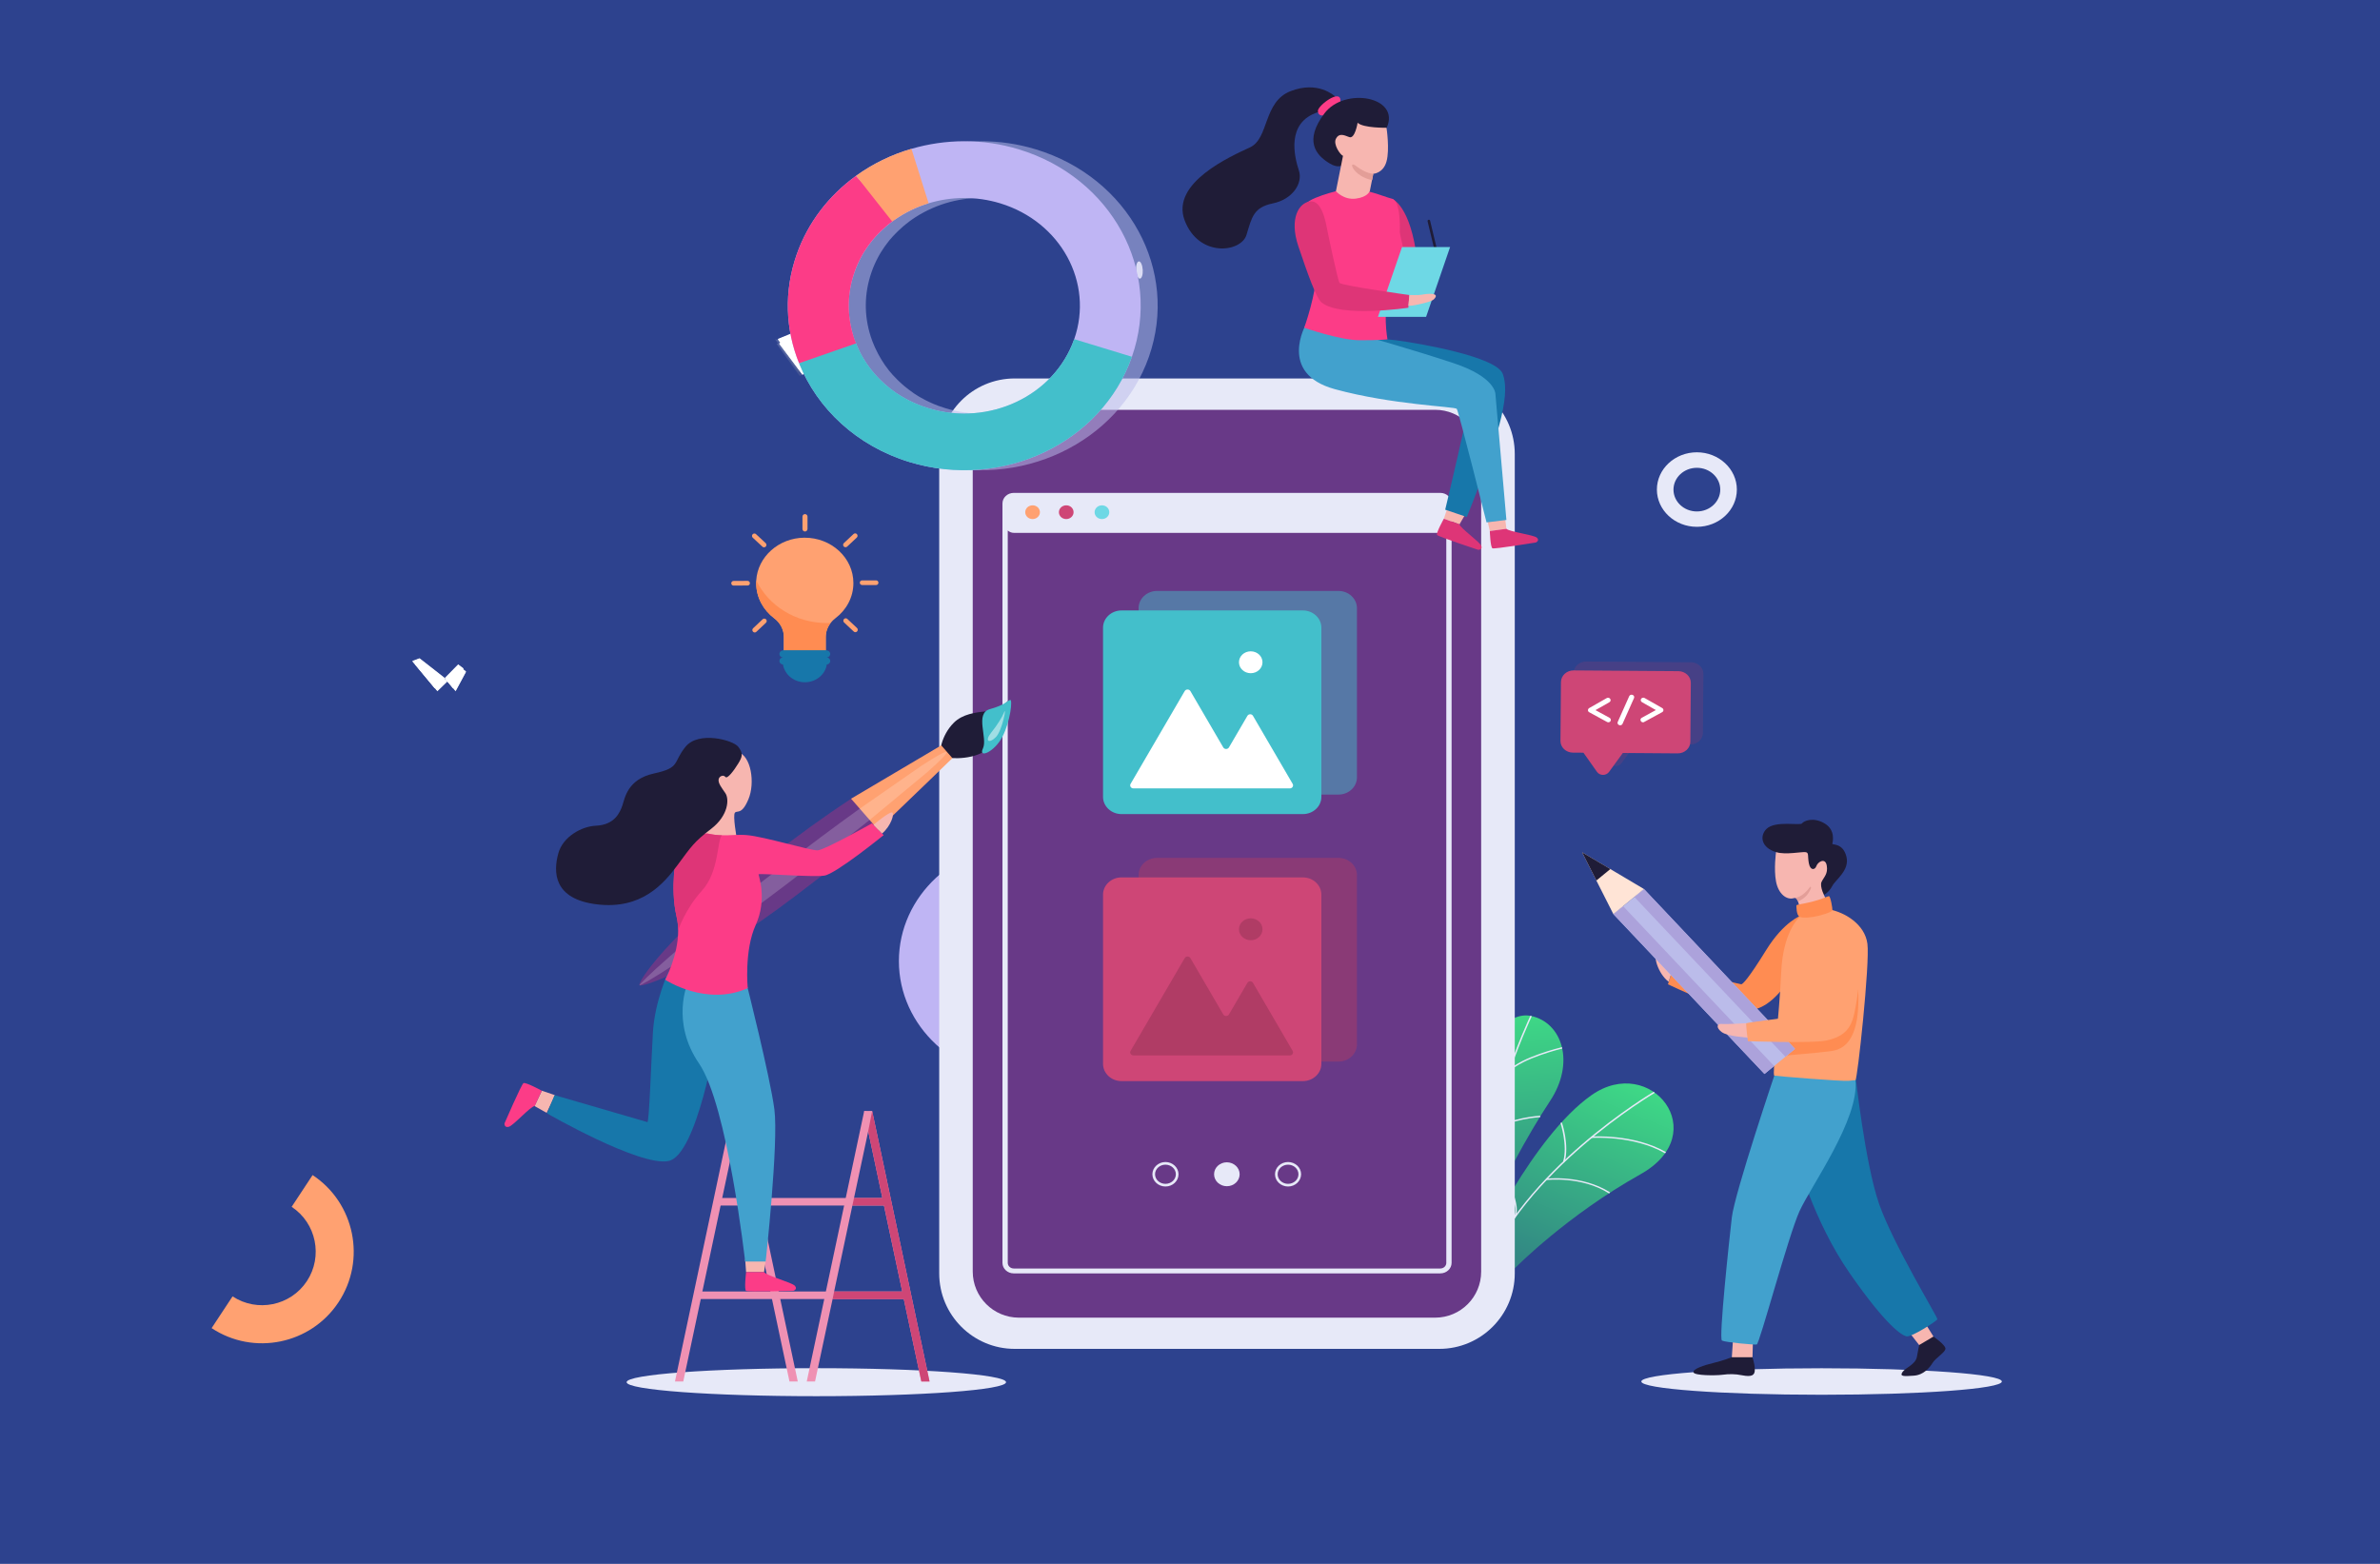 <svg enable-background="new 0 0 350 230" viewBox="0 0 350 230" xmlns="http://www.w3.org/2000/svg" xmlns:xlink="http://www.w3.org/1999/xlink"><linearGradient id="a"><stop offset="0" stop-color="#fff"/><stop offset="1" stop-color="#231f20"/></linearGradient><linearGradient id="b" gradientUnits="userSpaceOnUse" x1="133.537" x2="109.39" xlink:href="#a" y1="57.01" y2="78.721"/><linearGradient id="c" gradientUnits="userSpaceOnUse" x1="113.991" x2="123.759" xlink:href="#a" y1="52.477" y2="52.477"/><linearGradient id="d" gradientUnits="userSpaceOnUse" x1="133.661" x2="109.606" xlink:href="#a" y1="57.61" y2="79.238"/><linearGradient id="e" gradientUnits="userSpaceOnUse" x1="114.189" x2="123.92" xlink:href="#a" y1="53.095" y2="53.095"/><linearGradient id="f"><stop offset="0" stop-color="#40e586"/><stop offset="1" stop-color="#328784"/></linearGradient><linearGradient id="g" gradientTransform="matrix(-.998 -.069 -.069 .998 -6222.746 168.762)" gradientUnits="userSpaceOnUse" x1="-6427.893" x2="-6432.373" xlink:href="#f" y1="-468.709" y2="-434.641"/><linearGradient id="h" gradientTransform="matrix(.966 .26 -.26 .966 -3035.282 852.45)" gradientUnits="userSpaceOnUse" x1="2975.493" x2="2972.727" xlink:href="#f" y1="-1517.663" y2="-1496.629"/><linearGradient id="i" gradientTransform="matrix(.966 .26 -.26 .966 -3035.282 852.45)" gradientUnits="userSpaceOnUse" x1="2982.679" x2="2978.117" xlink:href="#f" y1="-1524.573" y2="-1489.88"/><path d="m0 0h350v230h-350z" fill="#2d428e"/><path d="m139.77 60.7c-.52.68-1.11 1.12-1.77 1.19-4.05.48-13.42-2.76-13.42-2.76l.42-3.84c2.06 1.15 11.04 6.08 14.77 5.41z" fill="url(#b)" opacity=".16"/><path d="m113.99 49.91 3.44 4.78 2.3-1.37 1.38 1.72 2.65-3.52-1.13-.36z" fill="url(#c)" opacity=".16"/><g fill="#fff"><path d="m116.54 49.05 3.39 3.46-2.09 2.02-3.45-4.61z"/><path d="m122.88 50.23-2.95 2.28 1.28 2.02 2.29-3.13z"/><path d="m61.7 96.88 3.71 2.91-1.48 1.44-3.29-3.96z"/><path d="m67.38 97.78-1.97 2.01 1.21 1.44 1.54-2.86z"/><path d="m116.54 48.97 3.39 3.46-2.09 2.03-3.45-4.61z"/><path d="m168.05 39.68c.04.7-.14 1.28-.41 1.3s-.52-.54-.57-1.24c-.04-.7.14-1.28.41-1.3s.52.53.57 1.24z"/><path d="m61.7 96.81 3.71 2.9-1.48 1.44-3.29-3.95z"/><path d="m67.38 97.71-1.97 2 1.21 1.44 1.54-2.85z"/></g><path d="m139.87 61.28c-.52.68-1.11 1.11-1.76 1.19-4.03.47-13.37-2.75-13.37-2.75l.42-3.83c2.05 1.16 10.99 6.06 14.71 5.39z" fill="url(#d)" opacity=".16"/><path d="m114.19 50.54 3.42 4.76 2.29-1.36 1.38 1.71 2.64-3.51-1.13-.36z" fill="url(#e)" opacity=".16"/><path d="m116.73 49.68 3.37 3.45-2.08 2.01-3.43-4.59z" fill="#fff"/><path d="m123.04 50.86-2.94 2.27 1.28 2.01 2.28-3.12z" fill="#fff"/><path d="m62.1 97.33 3.7 2.89-1.48 1.44-3.28-3.94z" fill="#fff"/><path d="m67.76 98.23-1.96 1.99 1.2 1.44 1.53-2.84z" fill="#fff"/><path d="m116.73 49.6 3.37 3.45-2.08 2.02-3.43-4.59z" fill="#fff"/><path d="m62.1 97.26 3.7 2.89-1.48 1.43-3.28-3.94z" fill="#fff"/><path d="m67.76 98.15-1.96 2 1.2 1.43 1.53-2.84z" fill="#fff"/><path d="m45.97 172.82-3.08 4.67c3.63 2.4 4.63 7.3 2.24 10.93-2.4 3.63-7.3 4.63-10.93 2.24l-3.08 4.67c6.2 4.1 14.58 2.38 18.67-3.82 4.1-6.21 2.38-14.59-3.82-18.69z" fill="#ffa171"/><path d="m225.16 149.42c4.6.98 6.51 6.9 2.78 12.52-3.16 4.76-7.84 13.29-8.87 16.88s-2.71 3.59-2.38-11.54 5.29-18.53 8.47-17.86z" fill="url(#g)"/><path d="m217.82 180.8.22-.01c-.49-7.4 1.5-15.52 3.25-21.03 1.9-5.97 3.95-10.24 3.97-10.29l-.2-.09c-.02.04-2.07 4.33-3.98 10.31-1.76 5.53-3.75 13.67-3.26 21.11z" fill="#e7e9f8"/><path d="m222.01 157.58c1.89-1.96 7.68-3.36 7.74-3.37l-.06-.2c-.24.06-5.91 1.43-7.85 3.43z" fill="#e7e9f8"/><path d="m219.43 166.44c2.64-1.89 7.03-2.14 7.08-2.14l-.01-.21c-.04 0-4.51.25-7.2 2.18z" fill="#e7e9f8"/><path d="m220.04 163.24h.22c0-2.63-2.35-5.28-2.45-5.39l-.17.13c.02.03 2.4 2.71 2.4 5.26z" fill="#e7e9f8"/><path d="m218.11 172.77.22-.01c-.07-1.17-1.5-4.28-1.56-4.41l-.21.08c.02.03 1.48 3.21 1.55 4.34z" fill="#e7e9f8"/><path d="m227.66 169.98-.4-.18" fill="url(#h)"/><path d="m217.61 183.94s7.72-16.74 16.43-22.87 18 5.59 7.21 11.63-18.31 13.66-18.31 13.66-7.12 6.2-5.33-2.42z" fill="url(#i)"/><path d="m217.95 188.18-.21-.06c2.87-8.21 9.64-15.26 14.82-19.74 5.61-4.85 10.6-7.79 10.65-7.82l.12.18c-.05.03-5.03 2.97-10.62 7.8-5.16 4.45-11.91 11.47-14.76 19.64z" fill="#e7e9f8"/><path d="m234.05 167.36-.02-.21c.06 0 6.21-.44 10.96 2.29l-.12.18c-4.68-2.69-10.76-2.26-10.82-2.26z" fill="#e7e9f8"/><path d="m227.39 173.56-.03-.21c.05-.01 5.25-.63 9.41 2.01l-.13.17c-4.08-2.6-9.2-1.98-9.25-1.97z" fill="#e7e9f8"/><path d="m230.1 170.86-.22-.05c.68-2.35-.39-5.63-.4-5.66l.21-.06c.06.13 1.1 3.37.41 5.77z" fill="#e7e9f8"/><path d="m222.76 179.17-.19-.11c.77-1.12-.36-3.77-.37-3.8l.21-.08c.05.11 1.19 2.79.35 3.99z" fill="#e7e9f8"/><path d="m249.54 77.48c-3.24 0-5.88-2.46-5.88-5.48s2.64-5.48 5.88-5.48 5.88 2.46 5.88 5.48c0 3.03-2.64 5.48-5.88 5.48zm0-8.68c-1.9 0-3.44 1.44-3.44 3.21s1.54 3.21 3.44 3.21 3.44-1.44 3.44-3.21-1.54-3.21-3.44-3.21z" fill="#e7e9f8"/><path d="m150.76 158.67c-10.24 0-18.57-7.77-18.57-17.32s8.33-17.32 18.57-17.32 18.57 7.77 18.57 17.32-8.33 17.32-18.57 17.32zm0-27.45c-5.99 0-10.86 4.55-10.86 10.13 0 5.59 4.87 10.13 10.86 10.13s10.86-4.55 10.86-10.13-4.87-10.13-10.86-10.13z" fill="#bfb5f4"/><path d="m125.5 85.75c0 2.09-1.03 3.96-2.65 5.18-.27.2-.5.43-.7.69-.46.59-.72 1.31-.72 2.06v3.53c0 .79-.35 1.51-.9 2.03-.56.52-1.33.84-2.18.84-1.7 0-3.08-1.29-3.08-2.87v-3.53c0-1.07-.52-2.07-1.41-2.74-1.61-1.21-2.64-3.06-2.66-5.13 0-.15 0-.29.01-.44.21-3.47 3.3-6.26 7.08-6.29 3.99-.02 7.21 2.98 7.21 6.67z" fill="#ffa171"/><path d="m122.16 91.62c-.46.59-.72 1.31-.72 2.06v3.53c0 .79-.35 1.51-.9 2.03-.56.52-1.33.84-2.18.84-1.7 0-3.08-1.29-3.08-2.87v-3.53c0-1.07-.52-2.07-1.41-2.74-1.61-1.21-2.64-3.06-2.66-5.13 0-.15 0-.29.01-.44 1.78 3.69 5.75 6.26 10.37 6.26.19 0 .38 0 .57-.01z" fill="#ff8c52"/><path d="m121.62 95.76v1.54c0 1.66-1.43 3.01-3.2 3.04-1.83.03-3.32-1.38-3.32-3.09v-1.5c0-.05.04-.08.08-.09h.02 6.32.01c.05.02.09.06.09.1z" fill="#1777aa"/><path d="m121.58 96.69h-6.45c-.28 0-.51-.23-.51-.51 0-.28.23-.51.51-.51h6.45c.28 0 .51.23.51.51 0 .29-.23.51-.51.51z" fill="#1777aa"/><path d="m121.58 97.72h-6.45c-.28 0-.51-.23-.51-.51 0-.28.23-.51.51-.51h6.45c.28 0 .51.23.51.51 0 .28-.23.51-.51.51z" fill="#1777aa"/><path d="m118.38 78.17c-.2 0-.37-.16-.37-.37v-1.82c0-.2.16-.37.37-.37.2 0 .37.16.37.37v1.82c-.01.21-.17.37-.37.37z" fill="#ffa171"/><path d="m112.6 80.4c-.14.13-.35.13-.48 0l-1.42-1.32c-.15-.14-.15-.38 0-.52.14-.13.35-.13.48 0l1.42 1.32c.15.14.15.38 0 .52z" fill="#ffa171"/><path d="m110.28 85.77c0 .19-.15.34-.34.34l-2.06.01c-.19 0-.34-.15-.34-.34 0-.19.15-.34.34-.34l2.06-.01c.18 0 .34.15.34.34z" fill="#ffa171"/><path d="m112.64 91.07c.15.14.15.38 0 .52l-1.41 1.33c-.13.13-.34.13-.48 0-.15-.14-.15-.38 0-.52l1.41-1.33c.13-.12.34-.12.48 0z" fill="#ffa171"/><path d="m124.1 80.39c-.15-.14-.15-.38 0-.52l1.42-1.33c.14-.13.35-.13.48 0 .15.14.15.38 0 .52l-1.42 1.33c-.14.12-.35.12-.48 0z" fill="#ffa171"/><path d="m126.44 85.7c0-.19.15-.34.34-.34h2.06c.19 0 .34.15.34.34 0 .19-.15.34-.34.34h-2.06c-.18 0-.34-.15-.34-.34z" fill="#ffa171"/><path d="m124.13 91.03c.14-.13.35-.13.48 0l1.42 1.33c.15.14.15.38 0 .52-.14.13-.35.13-.48 0l-1.42-1.33c-.15-.14-.15-.38 0-.52z" fill="#ffa171"/><path d="m211.66 198.38h-62.44c-6.13 0-11.1-4.97-11.1-11.1v-120.52c0-6.13 4.97-11.1 11.1-11.1h62.44c6.13 0 11.1 4.97 11.1 11.1v120.52c0 6.13-4.97 11.1-11.1 11.1z" fill="#e7e9f8"/><path d="m143.05 187.01v-119.97c0-3.74 3.03-6.77 6.77-6.77h61.23c3.74 0 6.77 3.03 6.77 6.77v119.98c0 3.74-3.03 6.77-6.77 6.77h-61.23c-3.73-.01-6.77-3.04-6.77-6.78z" fill="#683987"/><path d="m211.81 72.49h-62.73c-.92 0-1.66.7-1.66 1.55v111.69c0 .86.75 1.55 1.66 1.55h62.73c.92 0 1.66-.7 1.66-1.55v-111.68c0-.86-.74-1.56-1.66-1.56zm0 114.07h-62.73c-.48 0-.88-.37-.88-.82v-107.72c.23.21.56.35.91.35h62.67c.35 0 .67-.13.91-.35v107.72c0 .45-.4.82-.88.82z" fill="#e7e9f8"/><path d="m152.93 75.33c0 .56-.49 1.01-1.08 1.01-.6 0-1.08-.45-1.08-1.01s.49-1.01 1.08-1.01c.59-.01 1.08.45 1.08 1.01z" fill="#ffa171"/><path d="m157.88 75.33c0 .56-.49 1.01-1.08 1.01-.6 0-1.08-.45-1.08-1.01s.49-1.01 1.08-1.01c.6-.01 1.08.45 1.08 1.01z" fill="#ce4676"/><path d="m163.13 75.33c0 .56-.49 1.01-1.08 1.01-.6 0-1.08-.45-1.08-1.01s.49-1.01 1.08-1.01c.6-.01 1.08.45 1.08 1.01z" fill="#6ed8e5"/><g opacity=".41"><path d="m233.26 97.29 15.42.11c1.01.01 1.83.78 1.82 1.72l-.07 8.67c-.01.94-.83 1.7-1.85 1.7l-8.08-.06-2.03 2.79c-.43.58-1.35.58-1.77-.01l-1.99-2.82-1.56-.01c-1.01-.01-1.83-.78-1.82-1.72l.07-8.67c.02-.94.85-1.7 1.86-1.7z" fill="#b03c65" opacity=".47"/><g fill="#fff"><path d="m239.72 103.19c0 .62.53 1.13 1.2 1.13s1.21-.49 1.21-1.11-.53-1.13-1.2-1.13c-.66-.01-1.21.49-1.21 1.11z"/><path d="m235.42 103.16c0 .62.53 1.13 1.2 1.13s1.21-.49 1.21-1.11-.53-1.13-1.2-1.13c-.66-.01-1.2.49-1.21 1.11z"/><path d="m243.96 103.22c0 .62.53 1.13 1.2 1.13s1.21-.49 1.21-1.11-.53-1.13-1.2-1.13c-.66-.01-1.2.49-1.21 1.11z"/></g></g><path d="m231.41 98.6 15.42.11c1.01.01 1.83.78 1.82 1.72l-.07 8.67c-.01.94-.83 1.7-1.85 1.7l-8.08-.06-2.03 2.79c-.43.58-1.35.58-1.77-.01l-1.99-2.82-1.56-.01c-1.01-.01-1.83-.78-1.82-1.72l.07-8.67c.02-.95.85-1.71 1.86-1.7z" fill="#ce4676"/><path d="m236.52 106.23c-.07 0-.13-.02-.19-.05l-2.62-1.43c-.12-.06-.19-.18-.19-.3s.07-.24.18-.31l2.58-1.47c.18-.1.41-.05.52.12s.05.39-.13.49l-2.04 1.16 2.07 1.13c.18.1.24.32.14.49-.06.1-.19.17-.32.17z" fill="#fff"/><path d="m241.63 106.23c-.13 0-.26-.06-.33-.18-.11-.17-.05-.39.14-.49l2.07-1.13-2.04-1.16c-.18-.1-.24-.32-.13-.49s.34-.22.52-.12l2.58 1.47c.11.06.18.18.18.31 0 .12-.07.24-.19.3l-2.62 1.43c-.05.04-.11.06-.18.06z" fill="#fff"/><path d="m238.26 106.67c-.05 0-.1-.01-.15-.03-.19-.07-.29-.28-.21-.46l1.69-3.79c.08-.18.3-.27.5-.19.19.07.29.28.21.46l-1.69 3.79c-.06.14-.21.22-.35.22z" fill="#fff"/><path d="m92.15 203.28c0 1.14 12.49 2.06 27.9 2.06s27.9-.92 27.9-2.06-12.49-2.06-27.9-2.06-27.9.92-27.9 2.06z" fill="#e7e9f8"/><path d="m144.81 110.47c-2.35 1.52-6.18 1.01-6.45.71s-.03-2.96 1.92-4.9c1.27-1.26 3.2-1.52 4.75-1.66 1.88-.18 2.49-.87 3.15-1.46.16-.14.41-.02.38.18-.19 1.41-.57 5.07-3.75 7.13z" fill="#1f1c37"/><path d="m117.05 131.71c-14.39 10.93-22.68 13.57-23.01 13.19s4.11-7.42 18.51-18.35c5.16-3.92 8.34-6.27 12.62-9.08.01 0 .01-.01.02-.01l.01-.01 9.62-5.69c2.4-1.18 3.96-1.62 4.37-1.15s-.37 1.81-2.09 3.76l-7.93 7.64-.01.01c0 .01-.01.01-.02.01-3.82 3.34-6.93 5.76-12.09 9.68z" fill="#683987"/><path d="m129.14 122.03-3.98-4.56.02-.01.01-.01 9.62-5.69 3.61-2.14 1.64 1.88-2.97 2.87-7.93 7.63-.01.01z" fill="#ffa171"/><path d="m115.62 130.08c-14.39 10.93-21.46 14.97-21.58 14.83s5.55-5.78 19.94-16.71c5.16-3.92 8.32-6.3 12.45-9.27.01 0 .01-.01.02-.01l.01-.01 9.08-6.31c2.18-1.42 3.49-2.15 3.65-1.98.15.17-.88 1.22-2.81 2.93l-8.46 7.02-.01.01s-.01.01-.02.01c-3.98 3.16-7.11 5.56-12.27 9.49z" fill="#fff" opacity=".19"/><path d="m128.26 163.61-.58 2.75v.01l-2.09 9.82-.24 1.11-2.68 12.64-.23 1.12-2.58 12.12h-1.22l8.45-39.78.59.11.54.1z" fill="#ef91b3"/><path d="m117.32 203.18h-1.22l-7.81-36.8v-.01l-.59-2.76.59-.1.58-.11z" fill="#ef91b3"/><path d="m135.49 203.18-2.58-12.12-.23-1.12-2.69-12.64-.23-1.11-2.08-9.81v-.02l-.59-2.75.59-.1.58-.11 8.44 39.78z" fill="#ef91b3"/><path d="m108.87 163.61-.58 2.76v.01l-7.81 36.8h-1.22l8.44-39.78.59.11z" fill="#ef91b3"/><path d="m102.56 189.94h30.84v1.11h-30.84z" fill="#ef91b3"/><path d="m105.64 176.19h24.95v1.11h-24.95z" fill="#ef91b3"/><path d="m136.7 203.18h-1.21l-2.58-12.12h-10.47l.23-1.12h10.01l-2.68-12.64h-4.65l.24-1.11h4.17l-2.08-9.82v-.01l.54-2.75.04-.21z" fill="#ce4676"/><path d="m107.7 163.4h1.17l-.87 1.1z" fill="#ef91b3"/><path d="m127.09 163.4h1.17l-.94 1.28z" fill="#ef91b3"/><path d="m81.62 161.07-1.94-.66-1.07 2.26 1.78 1z" fill="#f7b6b0"/><path d="m98.31 142.91s-2.01 4.27-2.29 8.88c-.27 4.61-.55 13.32-.82 13.24-.27-.09-13.65-3.97-13.65-3.97l-1.1 2.69s13.65 7.86 17.86 7c4.21-.85 7.05-18.28 7.05-18.28v-9.05z" fill="#1777aa"/><path d="m79.68 160.41s-2.39-1.3-2.7-1.11-2.79 5.92-2.79 5.92-.06.68.63.5c.68-.17 3.12-2.95 3.81-3.06z" fill="#fc3c87"/><path d="m109.58 185.18.14 1.92h2.64l.27-1.92z" fill="#f7b6b0"/><path d="m108.35 123.3s-.62-3.4-.27-3.78c.34-.38 1 .38 1.99-1.99s.41-6.37-1.58-6.95-5.08.93-5.53 4.39.27 8.1.27 8.1z" fill="#f7b6b0"/><path d="m101.15 144.54s-2.56 5.72 1.65 11.87 6.78 29.13 6.78 29.13h3.02s1.92-17.51 1.28-22.38-4.12-18.62-4.12-18.62z" fill="#42a1cd"/><path d="m129.95 122.82s-7.01 5.7-8.72 5.96c-1.72.26-9.68-.38-9.68-.19s1.31 3.65-.41 7.43-1.18 9.31-1.18 9.31c-6.12 2.75-12.14-1.24-12.14-1.24s1.92-3.52 1.91-7.24c0-.68-.07-1.37-.23-2.05-1.01-4.36 0-9.05 0-9.05s2.7-3.57 4.76-3.12c.69.15 1.32.21 1.92.22 1.2.03 2.32-.14 3.64-.03 2.61.22 9.41 2.31 10.44 2.24 1.03-.06 7.97-3.97 7.97-3.97z" fill="#fc3c87"/><path d="m106.18 122.85c-.73.5-.37 5.29-2.93 8.11s-3.53 5.89-3.53 5.89c0-.68-.07-1.37-.23-2.05-1.01-4.36 0-9.05 0-9.05s2.7-3.57 4.76-3.12c.7.15 1.33.21 1.93.22z" fill="#de3577"/><path d="m82.11 125.49c-.75 2.71-.79 6.75 5.71 7.52s9.75-2.99 11.81-5.77 2.38-3.37 4.95-5.34c2.56-1.96 2.68-4.4 2.09-5.25-.58-.85-1-1.37-1-1.92 0-.56.71-.85 1-.47s1.29-.98 1.89-1.96.78-1.49 0-2.48c-.78-.98-5.82-2.35-7.74 0s-.69 3.07-4.62 3.93c-3.94.85-4.3 3.63-4.67 4.7s-1.14 2.86-3.89 2.99c-2.11.09-4.86 1.62-5.53 4.05z" fill="#1f1c37"/><path d="m128.45 121.31s2.32-1.95 2.73-1.82-.13 1.98-1.47 3.1z" fill="#f7b6b0"/><path d="m109.72 187.1s-.31 2.56 0 2.75 6.94 0 6.94 0 .69-.22.24-.74c-.45-.51-4.16-1.47-4.53-2.02h-2.65z" fill="#fc3c87"/><ellipse cx="267.88" cy="203.18" fill="#e7e9f8" rx="26.51" ry="1.95"/><path d="m264.89 134.64s-2.53.84-5.16 5.09-3.46 5.03-3.66 5.03-10.02-2.38-10.02-2.38l-.76 2.38s7.33 3.55 10.44 3.87 5.25-1.35 7.6-4.83c2.34-3.49 1.56-9.16 1.56-9.16z" fill="#ff8c52"/><path d="m246.04 142.37s-1.21-2.55-2.18-2.32 0 3.22 1.53 4.34z" fill="#f7b6b0"/><path d="m283.26 194.84 1.07 1.72v.86l-2.1.4-1.7-2.18z" fill="#f7b6b0"/><path d="m264.25 170.37s2.42 9.22 7.81 16.95c5.39 7.74 7.6 9.04 8.29 9.22.69.19 4.49-2.26 4.56-2.52s-6.5-11.02-8.57-16.95-3.5-19.08-3.5-19.08z" fill="#1777aa"/><path d="m282.23 197.82 2.1-1.25s1.9 1.3 1.76 1.85-1.45 1.32-1.87 2c-.41.68-1.31 1.8-2.76 1.9s-2.14.15-1.69-.52c.45-.68 1.94-1.09 2.14-2.3.16-.93.32-1.68.32-1.68z" fill="#1f1c37"/><path d="m259.79 121.9c-1.08 1.06-.76 2.77 1.38 3.42 2.14.64 7.05 6.31 7.05 6.31s.76-.41 1.24-1.34 2.59-2.29 2.07-4.32-2.1-1.68-2.07-1.87.55-2-1.14-3-3.08-.35-3.32 0c-.23.35-3.93-.45-5.21.8z" fill="#1f1c37"/><path d="m261.18 125.32s-.35 2.48 0 4.32 1.56 2.77 2.63 2.45.16 2.27 2.27 1.92 2.33-2.01 2.33-2.01-.87-1.59-.53-2.31c.35-.72.97-1.17.76-2.39s-1.31-.55-1.52.06-.9.71-1.11-.39.03-1.55-.45-1.64c-.48-.11-2.97.44-4.38-.01z" fill="#f7b6b0"/><path d="m257.79 196.95-.07 2.66-1.54.73-1.5-.73.25-3.74z" fill="#f7b6b0"/><path d="m261.11 157.65s-6.01 17.79-6.43 21.4c-.41 3.61-1.94 17.85-1.45 18.11.48.26 4.7.64 5.11.58s4.63-15.92 6.29-19.6c1.66-3.67 8.85-13.6 8.22-19.27-.62-5.67-11.74-1.22-11.74-1.22z" fill="#42a1cd"/><path d="m264.89 134.64s-2.67 1.93-2.95 8.38-1.37 15.08-1.01 15.17 9.9.86 10.92.77.74-.09 1.01-.09c.28 0 2.14-17.19 1.76-20.07s-3.33-4.64-5.68-5.07-4.05.91-4.05.91z" fill="#ffa171"/><path d="m261.02 155.36s6.08-.48 7.43-.68c1.31-.19 5.26.18 4.81-9.2l-5.08 5.01-6.96 2.11z" fill="#ff8c52"/><path d="m264.18 133.18s-.04 1.42.47 1.66c.5.24 1.91.07 2.78-.15 1.34-.35 2-.63 2.04-.84.03-.21-.28-2.08-.52-2.05s-1 .45-2.56.84c-1.55.38-2.21.38-2.21.54z" fill="#ff8c52"/><path d="m254.68 199.61s-1.35.52-2.7.84-3.11.9-2.94 1.39c.17.48 3.25.48 4.25.35s1.86-.13 2.87.07c1.47.29 1.93.01 1.9-.87-.02-.88-.35-1.78-.35-1.78z" fill="#1f1c37"/><path d="m263.97 132.06s1.13-.06 2.23-1.65c0 0 .28-.04 0 .49-.28.54-.61 1.13-1.78 1.69 0 .01-.28-.55-.45-.53z" fill="#e39e98"/><path d="m263.97 154.26-4.49 3.69-22.22-23.51 4.5-3.69z" fill="#bbbcea"/><path d="m263.97 154.26-1.41 1.16-22.22-23.51 1.42-1.16z" fill="#aca2db"/><path d="m260.9 156.78-1.42 1.17-22.22-23.51 1.43-1.17z" fill="#aca2db"/><path d="m232.66 125.35 4.6 9.09 4.5-3.69z" fill="#ffe4d6"/><path d="m234.76 129.5 2.06-1.69-4.16-2.46z" fill="#1f1c37"/><path d="m256.8 150.49s-2.89.17-3.62.1-.84.57.03 1.21 3.84.8 3.84.8z" fill="#f7b6b0"/><path d="m269.03 135.62c-.43.69-1.06 2.44-.84 6.7s.16 6.33-.36 6.55c-.53.22-10.94 1.52-11.03 1.62-.08.1.24 2.64.24 2.64s9.42.34 11.49-.09c3.81-.79 4.01-2.93 4.54-6.06s.71-10.11-1.07-11.82-2.81.2-2.97.46z" fill="#ffa171"/><path d="m211.15 36.96c-.09 0-.17-.06-.19-.15l-1.02-4.26c-.02-.1.04-.21.14-.23.1-.03.21.04.23.14l1.02 4.26c.02.1-.04.21-.14.23-.01.01-.02.01-.04.01z" fill="#1f1c37"/><path d="m204.71 29.24s2.76.92 3.71 9.14c.95 8.23-4.28 2.25-4.28 2.25z" fill="#de3577"/><path d="m218.69 76.34.4 1.76 2.44-.33-.21-1.73z" fill="#f7b6b0"/><path d="m219.09 78.1s.08 2.4.39 2.54 6.4-.86 6.4-.86.6-.29.12-.71-4.04-.85-4.47-1.3z" fill="#de3577"/><path d="m212.9 74.58-.57 1.71 2.3.83.92-1.59z" fill="#f7b6b0"/><path d="m212.33 76.29s-1.19 2.13-.99 2.39 6.03 2.18 6.03 2.18.68.02.47-.57c-.2-.59-3.08-2.59-3.21-3.18z" fill="#de3577"/><path d="m199.94 50.05s2.11-.43 5.4 0c3.3.43 14.74 2.39 15.66 4.95s.3 7.12-5.29 21.04l-3.18-1.08s3.71-15.51 3.62-16.54-16.21-8.37-16.21-8.37z" fill="#1777aa"/><path d="m192.07 47.66s-4.21 7.26 4.21 9.57 17.67 2.56 17.95 2.9c.27.34 4.38 16.7 4.38 16.7l2.92-.36-1.62-18.56s0-2.48-6.23-4.53-13.19-4.01-13.19-4.01z" fill="#42a1cd"/><path d="m197.93 27.76s-4.76 1.02-5.86 2.16c-.47.48-.65 1.89-.27 3.41.52 2.07 1.76 4.48 1.8 6.38.06 3.3-1.8 8.49-1.8 8.49s5.19 1.83 8.15 1.84 4.09-.13 4.09-.13-.79-4.22.37-7.7c.69-2.08 1.5-3.11 1.91-4.5.28-.93-.44-2.94-.47-3.59 0 0 .22-4.54-1.14-4.89-1.45-.37-3.79-1.53-6.78-1.47z" fill="#fc3c87"/><path d="m196.36 14.19c-.21-.14-2.55-2.35-6.58-.78s-3.14 6.95-5.95 8.26-11.69 5.21-9.62 10.73c2.08 5.52 8.3 4.75 9.1 2.14.79-2.62 1.04-4.04 3.88-4.63 2.84-.58 4.46-2.92 3.82-4.85-.64-1.94-1.95-7.06 2.84-8.57 0 0 .67.03 1.37-1.02.7-1.06 1.14-1.28 1.14-1.28z" fill="#1f1c37"/><path d="m194.54 16.98s-.73.11-.73-.68 3.46-3.4 3.31-1.38c-.15 2.01-2.58 2.06-2.58 2.06z" fill="#fc3c87"/><path d="m198.3 23.15s-.55 2.19-2.72.91-3.78-3.42-.82-7.37c2.96-3.96 11.26-2.48 9.16 2.11-2.11 4.57-5.62 4.35-5.62 4.35z" fill="#1f1c37"/><path d="m197.5 22.92-1.04 5.2s1.13 1.32 2.93 1.09 2.06-1.14 2.06-1.14l.5-2.51s1.47-.06 1.95-1.82c.49-1.76 0-4.95 0-4.95s-3.44.06-4.25-.74c0 0-.39 2.45-1.24 2.11s-1.53-.6-1.96.26c-.41.85.66 2.36 1.05 2.5z" fill="#f7b6b0"/><path d="m201.96 25.57s-1.07-.02-2.47-1.11-.53 1.48 2.29 2.03z" fill="#e39e98"/><path d="m202.64 46.6h7.08l3.53-10.27h-7.07z" fill="#6ed8e5"/><path d="m195.16 33.69c-.21-1.11-.77-4.21-2.44-4.07s-3.17 2.47-1.79 6.59c1.39 4.12 2.62 7.58 3.4 8.25 2.69 2.31 12.78.8 12.78.8l.15-1.87s-9.99-1.38-10.27-1.79-1.72-7.35-1.83-7.91z" fill="#de3577"/><path d="m207.27 43.39s1.42.03 1.78-.04c.79-.17 2.87-.37 1.81.67-.28.27-1.08.49-2.2.74-1.11.25-1.55.21-1.55.21z" fill="#f7b6b0"/><path d="m145.58 104.29c-2.27.63-.3 4.25-1.03 5.78s1.69.56 2.87-1.73 1.51-5.48 1.14-5.4c-.38.08-.72.73-2.98 1.35z" fill="#43bfcb"/><path d="m147.64 104.81c-.24.61-.91 1.74-1.9 2.97-.98 1.23-.28 1.62.7.64s1.65-4.79 1.2-3.61z" fill="#fff" opacity=".49"/><path d="m182.3 172.7c0 .97-.84 1.76-1.88 1.76s-1.88-.79-1.88-1.76.84-1.76 1.88-1.76c1.04.01 1.88.79 1.88 1.76z" fill="#e7e9f8"/><path d="m171.39 174.5c-1.06 0-1.92-.81-1.92-1.8s.86-1.8 1.92-1.8 1.92.81 1.92 1.8c0 1-.86 1.8-1.92 1.8zm0-3.21c-.84 0-1.53.63-1.53 1.41s.69 1.41 1.53 1.41 1.53-.63 1.53-1.41-.69-1.41-1.53-1.41z" fill="#e7e9f8"/><path d="m189.42 174.5c-1.06 0-1.92-.81-1.92-1.8s.86-1.8 1.92-1.8 1.92.81 1.92 1.8c-.01 1-.87 1.8-1.92 1.8zm0-3.21c-.84 0-1.53.63-1.53 1.41s.69 1.41 1.53 1.41 1.53-.63 1.53-1.41-.69-1.41-1.53-1.41z" fill="#e7e9f8"/><path d="m196.83 116.86h-26.67c-1.5 0-2.72-1.14-2.72-2.54v-24.87c0-1.4 1.22-2.54 2.72-2.54h26.67c1.5 0 2.72 1.14 2.72 2.54v24.88c0 1.4-1.22 2.53-2.72 2.53z" fill="#43bfcb" opacity=".47"/><path d="m191.6 119.73h-26.67c-1.5 0-2.72-1.14-2.72-2.54v-24.87c0-1.4 1.22-2.54 2.72-2.54h26.67c1.5 0 2.72 1.14 2.72 2.54v24.88c0 1.4-1.22 2.53-2.72 2.53z" fill="#43bfcb"/><path d="m183.44 105.28-2.71 4.64c-.18.31-.66.31-.84 0l-4.83-8.28c-.18-.31-.66-.31-.84 0l-7.96 13.65c-.17.3.06.66.42.66h10.53 6.19 6.28c.36 0 .59-.36.42-.66l-5.83-10c-.17-.32-.65-.32-.83-.01z" fill="#fff"/><path d="m185.66 97.4c0 .89-.77 1.61-1.73 1.61-.95 0-1.73-.72-1.73-1.61s.77-1.61 1.73-1.61 1.73.72 1.73 1.61z" fill="#fff"/><path d="m196.83 156.13h-26.67c-1.5 0-2.72-1.14-2.72-2.54v-24.88c0-1.4 1.22-2.54 2.72-2.54h26.67c1.5 0 2.72 1.14 2.72 2.54v24.88c0 1.4-1.22 2.54-2.72 2.54z" fill="#b03c65" opacity=".47"/><path d="m191.6 159h-26.67c-1.5 0-2.72-1.14-2.72-2.54v-24.88c0-1.4 1.22-2.54 2.72-2.54h26.67c1.5 0 2.72 1.14 2.72 2.54v24.88c0 1.4-1.22 2.54-2.72 2.54z" fill="#ce4676"/><path d="m183.44 144.55-2.71 4.64c-.18.31-.66.31-.84 0l-4.83-8.28c-.18-.31-.66-.31-.84 0l-7.96 13.65c-.17.3.06.66.42.66h10.53 6.19 6.28c.36 0 .59-.36.42-.66l-5.83-10c-.17-.32-.65-.32-.83-.01z" fill="#b03c65"/><path d="m185.66 136.67c0 .89-.77 1.61-1.73 1.61-.95 0-1.73-.72-1.73-1.61s.77-1.61 1.73-1.61 1.73.72 1.73 1.61z" fill="#b03c65"/><path d="m168.96 52.47c4.45-12.71-2.99-26.35-16.61-30.5-5.34-1.63-10.83-1.54-15.82-.08-2.94.86-5.69 2.2-8.13 3.96-.01.01-.02.02-.03.02-3.95 2.86-7.05 6.82-8.72 11.58-1.9 5.43-1.64 11.02.36 15.96 0 .01.01.02.01.03 2.68 6.65 8.45 12.13 16.24 14.51 13.63 4.15 28.26-2.78 32.7-15.48zm-40.8-12.42c.07-.2.14-.4.22-.6.07-.18.14-.36.22-.53.06-.14.13-.29.2-.43.02-.04.04-.09.06-.13.08-.17.17-.34.26-.51s.19-.35.29-.52c.07-.12.14-.23.21-.34.06-.09.12-.18.18-.27.03-.04.06-.08.08-.13.08-.12.16-.24.24-.35.04-.07.09-.13.14-.19.07-.1.15-.2.22-.3.05-.07.1-.13.15-.19.07-.09.14-.18.21-.27.05-.07.11-.13.17-.19.08-.1.16-.19.25-.29.05-.06.1-.12.16-.17.08-.08.15-.17.24-.25.05-.06.11-.12.17-.17.09-.1.18-.19.28-.28.05-.05.09-.09.15-.14.08-.08.17-.16.26-.23.08-.07.16-.15.24-.22.04-.03.07-.06.1-.09.13-.11.26-.22.39-.32.14-.12.29-.23.44-.34.01-.01.02-.01.02-.02.13-.1.26-.19.39-.28 1.5-1.05 3.18-1.86 4.96-2.41 3.3-1 6.96-1.08 10.52 0 8.92 2.72 13.8 11.67 10.89 19.99-.82 2.34-2.17 4.38-3.88 6.05-3.12 3.04-7.46 4.82-12.02 4.89-1.83.03-3.7-.22-5.53-.78-.01 0-.01 0-.02-.01-.33-.1-.65-.21-.96-.32-.01 0-.03-.01-.04-.01-.01-.01-.03-.01-.04-.02-.23-.09-.45-.18-.68-.27-.14-.06-.28-.12-.41-.18-.23-.11-.47-.22-.69-.33-.03-.02-.07-.03-.1-.05-.05-.03-.1-.05-.15-.08-.24-.13-.48-.26-.71-.39-.03-.02-.06-.03-.09-.05-.25-.15-.5-.31-.74-.47-.02-.02-.05-.03-.07-.05-.01-.01-.02-.01-.02-.02-.46-.32-.9-.65-1.33-1.01-.14-.11-.27-.23-.4-.35s-.27-.24-.4-.37c-.09-.09-.19-.18-.28-.27-.17-.17-.33-.34-.49-.51-.05-.06-.11-.12-.16-.17-.18-.2-.35-.4-.52-.61-.02-.03-.04-.05-.06-.08-.18-.23-.36-.47-.53-.71-.01-.02-.03-.04-.04-.06-.15-.22-.3-.45-.44-.68-.04-.07-.08-.13-.12-.2-.14-.23-.28-.47-.4-.7-.02-.04-.04-.08-.06-.12-.11-.21-.22-.43-.32-.65-.04-.08-.08-.17-.12-.25-.09-.21-.18-.43-.27-.65-.03-.08-.06-.17-.1-.25-.09-.25-.18-.49-.26-.74v-.01c-.94-2.98-.96-6.2.14-9.35z" fill="#bbbcea" opacity=".52"/><path d="m166.46 52.47c4.45-12.71-2.99-26.35-16.61-30.5-5.34-1.63-10.83-1.54-15.82-.08-2.94.86-5.69 2.2-8.13 3.96-.01.01-.02.02-.03.02-3.95 2.86-7.05 6.82-8.72 11.58-1.9 5.43-1.64 11.02.36 15.96 0 .01.01.02.01.03 2.68 6.65 8.45 12.13 16.24 14.51 13.62 4.15 28.25-2.78 32.7-15.48zm-30.32 7.44c-.1-.03-.2-.06-.3-.1-.11-.04-.23-.08-.34-.12-.15-.06-.3-.11-.45-.17-.28-.11-.56-.23-.83-.36-.08-.04-.17-.08-.25-.12-.02-.01-.03-.01-.05-.02-.12-.06-.24-.12-.35-.18-.16-.08-.31-.16-.46-.24-.13-.07-.24-.13-.36-.21-.05-.03-.1-.06-.14-.08-.11-.06-.21-.12-.31-.19-.05-.02-.09-.05-.13-.08-.12-.08-.25-.16-.37-.24-.02-.01-.04-.03-.06-.04-.25-.17-.48-.34-.72-.52-.03-.02-.05-.04-.08-.06-.12-.09-.23-.18-.34-.28-.5-.4-.96-.83-1.4-1.28-.06-.07-.13-.13-.19-.2-.14-.14-.27-.29-.39-.43-.09-.1-.17-.2-.25-.3-.09-.1-.17-.21-.26-.32-.06-.07-.12-.15-.17-.22-.04-.05-.09-.11-.12-.16-.1-.13-.19-.27-.29-.4-.09-.14-.18-.27-.27-.41-.13-.2-.25-.4-.37-.6-.09-.16-.17-.31-.26-.46-.07-.13-.14-.26-.2-.39-.05-.1-.1-.2-.14-.29-.08-.17-.16-.34-.23-.51-.06-.13-.12-.27-.17-.41-.04-.09-.07-.18-.11-.28-.04-.09-.07-.19-.1-.28-.04-.1-.07-.19-.1-.28s-.06-.19-.09-.29c-.92-2.96-.94-6.17.17-9.33.07-.2.14-.4.22-.6.07-.18.14-.36.22-.53.06-.14.13-.29.2-.43.02-.04.04-.09.06-.13.08-.17.17-.34.26-.51s.19-.35.29-.52c.07-.12.14-.23.21-.34.06-.09.12-.18.18-.27.03-.04.06-.08.08-.13.08-.12.16-.24.24-.35.04-.07.09-.13.14-.19.07-.1.15-.2.22-.3.05-.07.1-.13.15-.19.07-.09.14-.18.21-.27.05-.07.11-.13.17-.19.08-.1.16-.19.25-.29.05-.06.1-.12.16-.17.08-.08.15-.17.24-.25.05-.06.11-.12.17-.17.09-.1.18-.19.28-.28.05-.05.09-.09.15-.14.08-.08.17-.16.26-.23.08-.07.16-.15.24-.22.04-.03.07-.06.1-.09.13-.11.26-.22.39-.32.14-.12.29-.23.44-.34.01-.01.02-.01.02-.02.13-.1.26-.19.39-.28 1.5-1.05 3.18-1.86 4.96-2.41 3.3-1 6.96-1.08 10.52 0 8.92 2.72 13.8 11.67 10.89 19.99s-12.51 12.87-21.44 10.15c-.13-.04-.26-.08-.39-.13z" fill="#bfb5f4"/><path d="m133.76 67.96c-7.79-2.37-13.56-7.86-16.24-14.51l7.97-4.08c1.5 4.87 5.48 8.97 11.04 10.66 8.92 2.72 18.52-1.83 21.44-10.15l8.49 2.59c-4.45 12.7-19.08 19.63-32.7 15.49z" fill="#43bfcb"/><path d="m117.51 53.42c-2-4.95-2.26-10.54-.36-15.96 1.67-4.77 4.77-8.72 8.72-11.58.11.12.23.24.34.36 1.79 1.9 3.62 3.99 5.39 6.05-.13.09-.26.19-.39.28-.01.01-.01.01-.02.02-.15.11-.3.22-.44.34-.13.1-.26.21-.39.32-.04.03-.07.06-.1.09-.08.07-.17.14-.24.22-.09.07-.17.15-.26.23-.05.05-.1.09-.15.14-.1.09-.19.18-.28.28-.06.06-.12.11-.17.17-.08.08-.16.17-.24.25-.06.06-.11.12-.16.17-.09.1-.17.19-.25.29-.06.06-.11.13-.17.19-.07.09-.14.18-.21.27-.05.06-.1.12-.15.19-.08.1-.15.19-.22.3-.05.06-.1.13-.14.19-.08.12-.17.23-.24.35-.03.04-.06.08-.08.13-.06.09-.12.18-.18.27-.07.11-.14.23-.21.34-.1.17-.2.34-.29.52-.09.17-.18.34-.26.51-.02.04-.05.09-.06.13-.07.14-.14.28-.2.43-.08.17-.15.35-.22.53-.08.2-.15.39-.22.6-1.1 3.15-1.08 6.37-.17 9.33.03.09.06.19.09.29.03.09.06.19.1.28.06.19.14.38.21.56l-8.16 2.84z" fill="#fc3c87"/><path d="m131.2 32.57-4.99-6.33-.3-.39c2.44-1.76 5.19-3.11 8.13-3.96l2.52 8c-1.78.54-3.46 1.35-4.96 2.41-.13.08-.27.18-.4.27z" fill="#ffa171"/></svg>